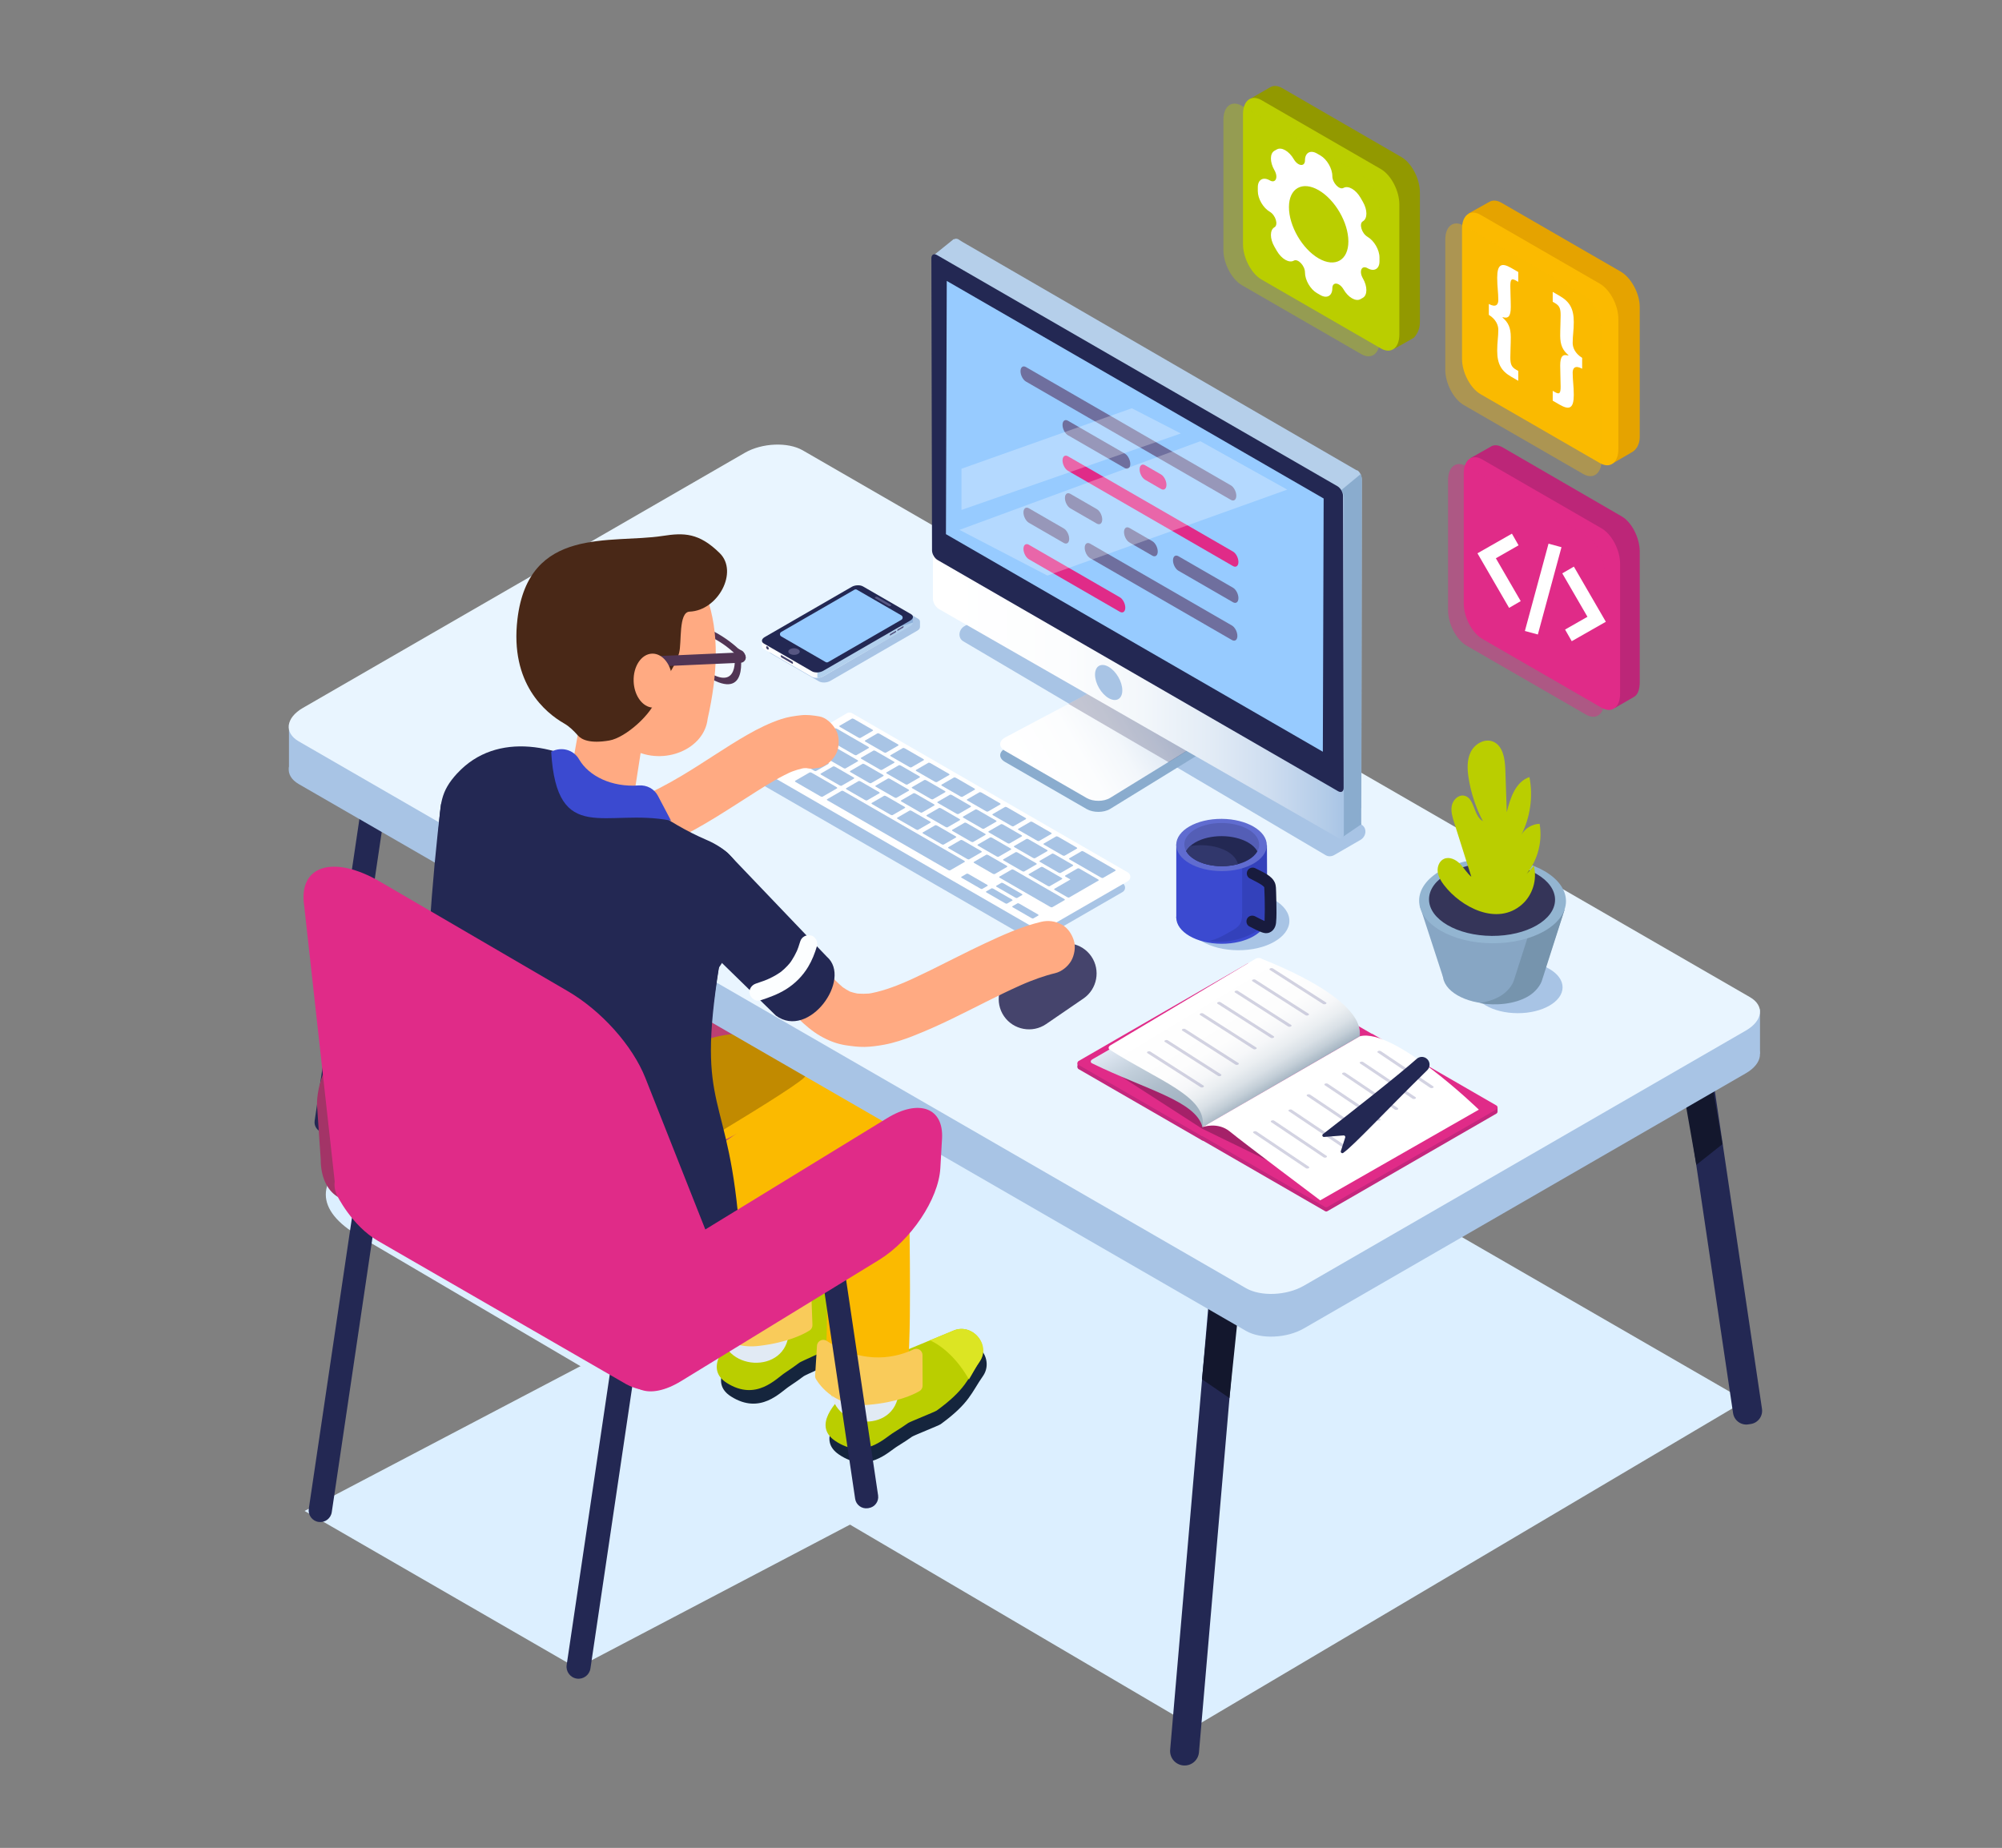 <?xml version="1.0" encoding="UTF-8"?> <svg xmlns="http://www.w3.org/2000/svg" xmlns:xlink="http://www.w3.org/1999/xlink" viewBox="0 0 1083.24 1000"><rect x="0" y="0" width="1083.24" height="1000" fill="#808080" stroke="none"/><defs><linearGradient id="linear-gradient" x1="406.32" y1="348.86" x2="409.68" y2="348.86" gradientTransform="translate(5.95)" gradientUnits="userSpaceOnUse"><stop offset=".04" stop-color="#fff"></stop><stop offset=".32" stop-color="#fcfdfe"></stop><stop offset=".51" stop-color="#f3f7fb"></stop><stop offset=".67" stop-color="#e3ecf6"></stop><stop offset=".82" stop-color="#ceddf0"></stop><stop offset=".96" stop-color="#b2cbe8"></stop><stop offset="1" stop-color="#a8c4e5"></stop></linearGradient><linearGradient id="linear-gradient-2" x1="406.32" y1="343.28" x2="488.01" y2="343.28" xlink:href="#linear-gradient"></linearGradient><linearGradient id="linear-gradient-3" x1="548.15" y1="425.91" x2="643.14" y2="371.07" xlink:href="#linear-gradient"></linearGradient><linearGradient id="linear-gradient-4" x1="498.84" y1="296.54" x2="721.21" y2="296.54" xlink:href="#linear-gradient"></linearGradient><linearGradient id="linear-gradient-5" x1="678.85" y1="593.66" x2="648.07" y2="540.34" gradientUnits="userSpaceOnUse"><stop offset="0" stop-color="#9fb0bf"></stop><stop offset=".25" stop-color="#a2b3c2"></stop><stop offset=".5" stop-color="#aebdcb"></stop><stop offset=".73" stop-color="#c1ceda"></stop><stop offset=".96" stop-color="#dce5f0"></stop><stop offset="1" stop-color="#e1eaf4"></stop></linearGradient><linearGradient id="linear-gradient-6" x1="642.75" y1="606.99" x2="609.66" y2="549.68" gradientTransform="translate(155 -54.92) rotate(2.67) scale(.88 1.03) skewX(-1.3)" gradientUnits="userSpaceOnUse"><stop offset="0" stop-color="#9fb0bf"></stop><stop offset=".02" stop-color="#a9b8c5"></stop><stop offset=".09" stop-color="#c3ced7"></stop><stop offset=".17" stop-color="#d9e0e6"></stop><stop offset=".27" stop-color="#eaeef1"></stop><stop offset=".38" stop-color="#f6f7f9"></stop><stop offset=".55" stop-color="#fdfdfd"></stop><stop offset="1" stop-color="#fff"></stop></linearGradient></defs><g style="isolation:isolate;"><g id="image"><path d="m646.14,934.54l-451.72-265.58c-24.09-13.91-24.19-30.94-.25-45.11l255.69-151.35,494.51,285.51-298.24,176.53Z" style="fill:#dcefff;"></path><path d="m945.95,770.81l1.32-.2c3.95-.59,6.68-4.26,6.1-8.22l-32.72-220.64c-.59-3.95-4.26-6.68-8.22-6.09l-1.32.2c-3.95.59-6.68,4.26-6.1,8.22l32.72,220.64c.59,3.95,4.26,6.68,8.22,6.09Z" style="fill:#232853;"></path><path d="m640.27,955.37h0c-4.31-.37-7.5-4.16-7.12-8.47l30.74-356.91c.37-4.31,4.16-7.5,8.47-7.12h0c4.31.37,7.5,4.16,7.12,8.47l-30.74,356.91c-.37,4.31-4.16,7.5-8.47,7.12Z" style="fill:#232853;"></path><polygon points="665.24 756.58 650.35 746.39 654.61 703.52 670.47 706 665.24 756.58" style="fill:#13172d;"></polygon><polygon points="917.85 630.37 931.98 619.16 924.71 576.7 909.07 580.29 917.85 630.37" style="fill:#13172d;"></polygon><polygon points="164.81 817.65 433.91 676.4 581.16 761.41 312.06 902.67 164.81 817.65" style="fill:#dcefff;"></polygon><path d="m347.03,727.78l-151.8-87.64c-14.07-8.12-8.37-25.94,12.65-39.59l54.57-35.43c21.03-13.65,106.05-23.1,120.12-14.98l95.04,58.43c14.07,8.12,8.83,60.07-12.2,73.73l-54.57,35.43c-21.03,13.65-49.74,18.18-63.81,10.06Z" style="fill:#bc4073;"></path><path d="m450,737.55c-.92.72-14.33,6.55-15.19,7.22-1.32,1.03-5.23,3.84-7.59,5.35-4.95,3.18-15.75,15.7-31.67,5.59-23.31-14.78,36.18-49.97,36.18-49.97l26.11-11.85c3.18-1.44,6.91-1.24,10.04.55h0c5.79,3.3,7.76,10.79,4.22,16.2-6.07,9.28-6.68,14.86-22.11,26.9Z" style="fill:#15253d;"></path><path d="m447.69,730.21c-.92.72-14.33,6.55-15.19,7.22-1.32,1.03-5.23,3.84-7.59,5.35-4.95,3.18-15.74,15.7-31.67,5.59-23.31-14.78,36.18-49.97,36.18-49.97l26.11-11.85c3.18-1.44,6.91-1.24,10.04.55h0c5.79,3.3,7.76,10.79,4.22,16.2-6.07,9.28-6.68,14.86-22.11,26.9Z" style="fill:#bace00;"></path><path d="m464.55,712.82c1.44-2.47,3.7-7.18,5.58-10.06,3.54-5.41,1.23-12.35-4.56-15.65-3.14-1.79-6.86-1.99-10.04-.55l-12.74,5.78c7.18,3.01,15.34,9.91,21.76,20.47Z" style="fill:#dce523;"></path><path d="m345.8,646.12c16.94-11.53,34.15-23.01,52.42-32.36,3.33-1.7,6.7-3.32,10.15-4.78l-5.34,2.26c4.84-2.04,9.89-3.89,15.13-4.6l-5.95.8c1.97-.26,3.98-.35,5.95-.09l-5.95-.8c1.19.17,2.35.46,3.46.92l-5.34-2.26c.9.38,1.74.87,2.51,1.47l-4.53-3.5c.79.62,1.49,1.33,2.1,2.12l-3.5-4.53c.86,1.12,1.54,2.36,2.09,3.66l-2.26-5.34c1.26,2.99,1.89,6.21,2.32,9.42l-.8-5.95c1.2,9.03,1,18.24,1.18,27.33.03,1.49.06,2.97.11,4.46.04,1.27.18,2.58.01,3.85l.8-5.95c-.51,3.55-2.13,7-3.51,10.28l2.26-5.34c-7.32,17.28-15.69,34.34-19.71,52.78-1.51,6.96-2.55,14.12-2.86,21.23-.12,3.08.53,5.95,1.93,8.62.9,2.77,2.44,5.17,4.63,7.2,2.03,2.18,4.43,3.72,7.2,4.63,2.67,1.4,5.54,2.04,8.62,1.93,5.79-.26,11.79-2.16,15.82-6.55l3.5-4.53c2.02-3.49,3.04-7.25,3.05-11.29.11-2.46.33-4.9.65-7.34l-.8,5.95c1.88-13.8,6.72-27.02,12.1-39.79l-2.26,5.34c1.85-4.37,3.78-8.7,5.66-13.05,2.1-4.84,4.36-9.7,6-14.74,1.34-4.1,1.79-8.44,1.66-12.73-.08-2.75-.13-5.51-.18-8.26-.19-11.16-.3-22.35-2.47-33.36-.33-1.68-.76-3.36-1.35-4.97-1.14-3.1-2.33-6.47-4.2-9.28-1.42-2.13-3-4.22-4.73-6.11-1.08-1.19-2.43-2.1-3.7-3.07s-2.49-2.06-3.91-2.81c-2.31-1.21-4.74-2.24-7.22-3.04-7.2-2.33-14.91-1.54-22.17-.16s-14.24,4.57-20.91,7.56c-7.62,3.41-14.95,7.46-22.14,11.68-10.1,5.93-19.94,12.28-29.68,18.77-2.82,1.88-5.62,3.77-8.42,5.68-2.61,1.41-4.7,3.33-6.28,5.76-1.98,2.16-3.31,4.7-4,7.61-.93,2.97-1.07,5.95-.4,8.92.14,2.98,1.02,5.75,2.66,8.32,3.08,4.78,7.67,8.98,13.37,10.28l5.95.8c4.04-.01,7.8-1.03,11.29-3.05h0Z" style="fill:#fbba00;"></path><path d="m427.46,706.8c-9.93,7.75-29.5,5.53-36.3-5.35-.44,5.77-.77,11.54-.95,17.31-.72,23.51,35.83,25.6,36.55,2,.14-4.65.39-9.3.7-13.96Z" style="fill:#e1eaf4;"></path><path d="m381.78,697.26l-.48,16.21c-.02.7.16,1.37.54,1.95,2.25,3.44,11.24,15.03,28.91,12.9,15.49-1.86,23.99-6.24,27.29-8.33,1.02-.65,1.6-1.78,1.56-2.99l-.61-16.56c-.09-2.47-2.71-4.05-4.9-2.91-8.08,4.19-25.81,10.09-47.09-3.02-2.24-1.38-5.14.12-5.22,2.75Z" style="fill:#f9cb5a;"></path><path d="m309.49,621.24h0c2.04,4.39-6.14-16.43-2.9-12.84,6.76,7.49,43.65,52.99,53.26,56.06,11.6,3.71-18.61-23.22-18.61-23.22,0,0,96.65-56.42,94.61-59.21-15.91-21.81-30.99-28.63-61.49-16.77-34.72,13.51-74.65,34.97-64.87,55.97Z" style="fill:#c18a00;"></path><path d="m508.93,770.73c-.94.69-14.54,6.08-15.42,6.72-1.35.98-5.36,3.67-7.76,5.1-5.06,3.01-16.25,15.17-31.84,4.55-22.81-15.54,37.8-48.75,37.8-48.75l26.49-10.98c3.22-1.34,6.94-1.01,10.02.88h0c5.68,3.49,7.4,11.04,3.69,16.33-6.37,9.08-7.17,14.63-22.98,26.15Z" style="fill:#15253d;"></path><path d="m506.85,763.32c-.94.69-14.54,6.08-15.42,6.72-1.35.98-5.36,3.67-7.76,5.1-5.06,3.01-16.25,15.17-31.84,4.55-22.81-15.54,37.8-48.75,37.8-48.75l26.49-10.98c3.22-1.34,6.94-1.01,10.02.88h0c5.68,3.49,7.4,11.04,3.69,16.33-6.37,9.08-7.17,14.63-22.98,26.15Z" style="fill:#bace00;"></path><path d="m524.27,746.49c1.52-2.42,3.93-7.05,5.91-9.87,3.71-5.29,1.63-12.3-4.04-15.79-3.07-1.89-6.79-2.22-10.02-.88l-12.93,5.36c7.08,3.25,15.01,10.4,21.08,21.18Z" style="fill:#dce523;"></path><path d="m388.16,675.34c11.17-8.06,22.37-16.1,33.76-23.86,8.08-5.51,16.26-10.94,24.8-15.73,3.45-1.94,6.96-3.77,10.61-5.31l-5.34,2.26c3.05-1.28,6.21-2.41,9.5-2.86l-5.95.8c1.37-.18,2.76-.24,4.14-.06l-5.95-.8c.91.12,1.8.35,2.65.71l-5.34-2.26c.68.29,1.32.66,1.91,1.11l-4.53-3.5c.66.51,1.24,1.1,1.75,1.75l-3.5-4.53c.73.95,1.3,2,1.77,3.11l-2.26-5.34c.98,2.35,1.5,4.86,1.85,7.37l-.8-5.95c.85,6.32.67,12.78.33,19.13-.26,4.95-.23,9.9-.19,14.86.12,18.6.36,37.21.11,55.81-.14,10.33-.37,20.68-1.12,30.99-.12,3.08.53,5.95,1.93,8.62.9,2.77,2.44,5.17,4.63,7.2,2.03,2.18,4.43,3.72,7.2,4.63,2.67,1.4,5.54,2.04,8.62,1.93,5.79-.26,11.79-2.16,15.82-6.55l3.5-4.53c2.02-3.49,3.04-7.25,3.05-11.29,1.47-20.17,1.3-40.49,1.2-60.7-.07-14.2-.56-28.44.08-42.63.38-8.41-.02-16.56-1.44-24.88-.7-4.11-2.27-7.78-4.03-11.59-1.49-3.23-3.75-6.33-6.4-8.66-1.94-1.71-4.01-3.55-6.35-4.74-2-1.02-4.17-1.9-6.27-2.66-.39-.14-.79-.27-1.2-.36-6.51-1.52-10.78-1.1-17.24-.12-2.44.37-4.8,1.07-7.11,1.94-4.67,1.76-9.29,3.77-13.73,6.06-7.98,4.11-15.56,8.98-23.03,13.94-10.48,6.96-20.74,14.24-30.97,21.57-3.01,2.16-6.02,4.33-9.03,6.5-2.61,1.41-4.7,3.33-6.28,5.76-1.98,2.16-3.31,4.7-4,7.61-.93,2.97-1.07,5.95-.4,8.92.14,2.98,1.02,5.75,2.66,8.32,3.08,4.78,7.67,8.98,13.37,10.28l5.95.8c4.04-.01,7.8-1.03,11.29-3.05h0Z" style="fill:#fbba00;"></path><path d="m487.41,739.25c-10.18,7.42-29.66,4.56-36.1-6.54-.63,5.75-1.15,11.51-1.52,17.27-1.49,23.47,34.97,26.76,36.46,3.2.3-4.65.69-9.29,1.16-13.92Z" style="fill:#e1eaf4;"></path><path d="m442.06,728.21l-1.02,16.18c-.04.7.12,1.37.48,1.97,2.14,3.51,10.74,15.39,28.47,13.85,15.54-1.35,24.19-5.45,27.55-7.43,1.04-.61,1.66-1.72,1.66-2.93l-.06-16.57c0-2.47-2.57-4.14-4.81-3.07-8.21,3.92-26.13,9.24-46.96-4.57-2.19-1.45-5.14-.05-5.3,2.57Z" style="fill:#f9cb5a;"></path><path d="m456.95,644.87h.49c3.33,0,6.04,2.7,6.04,6.04v160.12c0,3.33-2.7,6.04-6.04,6.04h-.49c-3.33,0-6.03-2.7-6.03-6.03v-160.12c0-3.33,2.7-6.04,6.04-6.04Z" transform="translate(1016.7 1386.92) rotate(171.56)" style="fill:#232853;"></path><path d="m176.8,613.08l-1.89-.28c-3.02-.45-5.11-3.26-4.66-6.28l34.19-230.55c.45-3.02,3.26-5.11,6.28-4.66l1.89.28c3.02.45,5.11,3.26,4.66,6.28l-34.19,230.55c-.45,3.02-3.26,5.11-6.28,4.66Z" style="fill:#232853;"></path><rect x="156.35" y="392.05" width="41.5" height="24.1" style="fill:#a8c4e5;"></rect><rect x="910.8" y="546.14" width="41.5" height="24.1" style="fill:#a8c4e5;"></rect><path d="m674.14,720.19L161.64,424.3c-8.03-4.64-7.03-12.74,2.25-18.1l239.14-138.07c9.28-5.36,23.31-5.94,31.34-1.3l512.5,295.89c8.03,4.64,7.03,12.74-2.25,18.1l-239.14,138.07c-9.28,5.36-23.31,5.94-31.34,1.3Z" style="fill:#a8c4e5;"></path><path d="m674.14,697.08L161.64,401.19c-8.03-4.64-7.03-12.74,2.25-18.1l239.14-138.07c9.28-5.36,23.31-5.94,31.34-1.3l512.5,295.89c8.03,4.64,7.03,12.74-2.25,18.1l-239.14,138.07c-9.28,5.36-23.31,5.94-31.34,1.3Z" style="fill:#e9f5ff;"></path><path d="m309.94,563.62l-106.09,81.96c-17.33,10.61-30.33.08-30.32-18.15l-2.02-29.68c.02-18.23,14.21-41.82,31.53-52.43l106.97-65.5c17.33-10.61,31.49-4.37,31.47,13.86l-.02,17.51c-.02,18.23-14.21,41.82-31.53,52.43Z" style="fill:#a33467;"></path><path d="m172.37,823.6h0c-3.43-.51-5.8-3.7-5.29-7.14l29.56-199.34c.51-3.43,3.7-5.8,7.14-5.29h0c3.43.51,5.8,3.7,5.29,7.14l-29.56,199.34c-.51,3.43-3.7,5.8-7.14,5.29Z" style="fill:#232853;"></path><path d="m312.09,908.38h0c-3.55-.53-6-3.83-5.48-7.38l33.35-224.84c.53-3.55,3.83-6,7.38-5.48h0c3.55.53,6,3.83,5.48,7.38l-33.35,224.84c-.53,3.55-3.83,6-7.38,5.48Z" style="fill:#232853;"></path><path d="m338.86,749.07l-134.21-77.48c-14.43-8.33-22.4-24.92-22.4-24.92-5.4-12.4,7.48-21.37,21.9-13.04l141.11,83.08c14.43,8.33,19.87,17.03,17.54,27.36,0,0-5.67,14.44-23.95,5.01Z" style="fill:#e02b88;"></path><path d="m607.4,478l-149.26-86.18c-.85-.49-1.91-.49-2.76.01l-45.31,26.74c-1.8,1.06-1.79,3.68.02,4.72l148.75,85.88c.85.49,1.89.49,2.73,0l45.82-26.45c1.82-1.05,1.82-3.68,0-4.74Z" style="fill:#a8c4e5;"></path><path d="m561.69,503.3l-148.75-85.88c-1.81-1.05-1.83-3.66-.02-4.72l45.31-26.74c.85-.5,1.9-.51,2.76-.01l149.26,86.17c1.82,1.05,1.82,3.68,0,4.74l-45.82,26.45c-.85.49-1.89.49-2.73,0Z" style="fill:#fff;"></path><path d="m465.6,399.31c-.24.14-.73.08-1.09-.13l-10.04-5.79c-.36-.21-.46-.49-.22-.63l6.65-3.84c.24-.14.73-.08,1.09.13l10.04,5.79c.36.21.46.49.22.63l-6.65,3.84Z" style="fill:#a8c4e5;"></path><path d="m477.24,416.6c-.24.14-.73.09-1.09-.13l-10.03-5.79c-.36-.21-.46-.49-.22-.63l6.65-3.84c.24-.14.72-.08,1.08.13l10.03,5.79c.37.21.46.49.23.63l-6.65,3.84Z" style="fill:#a8c4e5;"></path><path d="m471.35,423.78c-.24.14-.73.08-1.09-.13l-10.04-5.79c-.36-.21-.46-.49-.22-.63l6.65-3.84c.24-.14.73-.08,1.09.13l10.04,5.79c.36.21.46.49.22.63l-6.65,3.84Z" style="fill:#a8c4e5;"></path><path d="m455.43,425.17c-.24.14-.73.08-1.09-.13l-10.04-5.79c-.36-.21-.46-.49-.22-.63l6.65-3.84c.24-.14.73-.08,1.09.13l10.04,5.79c.36.21.46.49.22.63l-6.65,3.84Z" style="fill:#a8c4e5;"></path><path d="m445.11,431.12c-.24.14-.82.03-1.3-.25l-13.15-7.59c-.47-.27-.66-.61-.42-.75l7.81-4.51c.23-.14.82-.03,1.29.24l13.15,7.59c.48.28.66.61.43.75l-7.81,4.51Z" style="fill:#a8c4e5;"></path><path d="m531.49,481.04c-.2.12-.66.04-1.02-.17l-10.03-5.79c-.37-.21-.5-.48-.3-.59l2.89-1.67c.2-.11.66-.04,1.02.17l10.03,5.79c.36.21.49.47.29.59l-2.89,1.67Z" style="fill:#a8c4e5;"></path><path d="m544.9,488.98c-.2.12-.66.04-1.02-.17l-10.03-5.79c-.37-.21-.5-.48-.3-.59l2.89-1.67c.2-.11.66-.04,1.02.17l10.03,5.79c.36.21.49.47.29.59l-2.89,1.67Z" style="fill:#a8c4e5;"></path><path d="m559.11,497c-.19.11-.64.03-1.01-.18l-10.03-5.79c-.36-.21-.5-.47-.31-.58l2.78-1.61c.19-.11.65-.03,1.01.18l10.03,5.79c.36.21.5.47.31.58l-2.78,1.61Z" style="fill:#a8c4e5;"></path><path d="m550.37,485.92c-.19.11-.64.03-1.01-.18l-10.03-5.79c-.36-.21-.5-.47-.31-.58l2.78-1.61c.19-.11.65-.03,1.01.18l10.03,5.79c.36.21.5.47.31.58l-2.78,1.61Z" style="fill:#a8c4e5;"></path><path d="m514.15,470.95c-.24.14-.73.08-1.1-.13l-65.3-37.69c-.36-.21-.46-.49-.22-.63l7.81-4.51c.23-.14.74-.08,1.09.13l65.3,37.69c.36.21.46.5.23.63l-7.81,4.51Z" style="fill:#a8c4e5;"></path><path d="m507.46,465.24s-.26-.12-.55-.29l-51.97-29.99c-.28-.16-.51-.31-.5-.32l.49-.28s.27.12.55.29l51.97,29.99c.29.17.51.31.5.32l-.49.28Z" style="fill:#a8c4e5;"></path><path d="m469.19,433.1c-.24.14-.73.08-1.09-.13l-10.03-5.79c-.36-.21-.46-.49-.22-.63l6.65-3.84c.24-.14.74-.08,1.09.13l10.03,5.79c.36.21.46.49.22.63l-6.65,3.84Z" style="fill:#a8c4e5;"></path><path d="m483,441.07c-.24.14-.73.08-1.09-.13l-10.03-5.79c-.36-.21-.46-.49-.22-.63l6.65-3.84c.24-.14.73-.08,1.09.13l10.03,5.79c.36.21.46.49.22.63l-6.65,3.84Z" style="fill:#a8c4e5;"></path><path d="m496.82,449.05c-.24.14-.73.08-1.09-.13l-10.04-5.79c-.36-.21-.46-.49-.22-.63l6.65-3.84c.24-.14.73-.08,1.09.12l10.04,5.79c.36.21.46.49.22.63l-6.65,3.84Z" style="fill:#a8c4e5;"></path><path d="m510.64,457.02c-.24.14-.73.08-1.09-.13l-10.04-5.79c-.36-.21-.46-.49-.22-.63l6.65-3.84c.24-.14.73-.08,1.09.13l10.04,5.79c.36.21.46.49.22.63l-6.65,3.84Z" style="fill:#a8c4e5;"></path><path d="m524.46,465c-.24.14-.73.08-1.1-.13l-10.03-5.79c-.36-.21-.46-.49-.22-.63l6.65-3.84c.24-.14.73-.08,1.09.12l10.03,5.79c.36.21.46.5.23.63l-6.65,3.84Z" style="fill:#a8c4e5;"></path><path d="m538.28,472.96c-.24.14-.73.08-1.09-.13l-10.03-5.79c-.36-.21-.46-.49-.22-.63l6.65-3.84c.24-.14.73-.08,1.09.13l10.03,5.79c.36.21.46.49.22.63l-6.65,3.84Z" style="fill:#a8c4e5;"></path><path d="m569.4,490.93c-.24.14-.73.08-1.09-.13l-27.34-15.78c-.36-.21-.46-.49-.22-.63l6.65-3.84c.24-.14.73-.08,1.09.13l27.34,15.78c.36.21.46.49.22.63l-6.65,3.84Z" style="fill:#a8c4e5;"></path><path d="m485.1,431.71c-.24.14-.72.08-1.08-.13l-10.04-5.79c-.36-.21-.46-.49-.22-.63l6.65-3.84c.24-.14.72-.08,1.09.13l10.04,5.79c.36.21.46.49.22.63l-6.65,3.84Z" style="fill:#a8c4e5;"></path><path d="m498.92,439.69c-.24.14-.73.08-1.09-.13l-10.04-5.79c-.36-.21-.46-.49-.22-.63l6.65-3.84c.24-.14.73-.08,1.08.13l10.04,5.79c.36.21.46.49.22.63l-6.65,3.84Z" style="fill:#a8c4e5;"></path><path d="m512.74,447.66c-.24.14-.73.08-1.09-.13l-10.03-5.79c-.36-.21-.47-.49-.23-.63l6.65-3.84c.24-.14.73-.07,1.09.13l10.03,5.79c.36.21.46.49.22.63l-6.65,3.84Z" style="fill:#a8c4e5;"></path><path d="m526.56,455.63c-.24.14-.73.08-1.09-.13l-10.03-5.79c-.36-.21-.46-.49-.22-.63l6.65-3.84c.24-.14.73-.08,1.09.13l10.03,5.79c.36.21.46.49.22.63l-6.65,3.84Z" style="fill:#a8c4e5;"></path><path d="m540.38,463.6c-.24.14-.73.08-1.09-.13l-10.04-5.79c-.36-.21-.46-.49-.22-.63l6.65-3.84c.24-.14.72-.08,1.08.13l10.04,5.79c.36.21.46.49.22.63l-6.65,3.84Z" style="fill:#a8c4e5;"></path><path d="m554.2,471.58c-.24.14-.73.08-1.09-.13l-10.03-5.79c-.36-.21-.47-.49-.23-.63l6.65-3.84c.24-.14.73-.08,1.09.13l10.03,5.79c.36.21.46.49.22.63l-6.65,3.84Z" style="fill:#a8c4e5;"></path><path d="m568.01,479.55c-.24.14-.73.08-1.09-.13l-10.04-5.79c-.36-.21-.46-.49-.22-.63l6.65-3.84c.24-.14.72-.08,1.08.13l10.04,5.79c.36.21.46.49.22.63l-6.65,3.84Z" style="fill:#a8c4e5;"></path><path d="m490.99,424.53c-.24.14-.73.08-1.09-.13l-10.04-5.79c-.36-.21-.46-.49-.21-.63l6.65-3.84c.24-.14.73-.08,1.08.13l10.04,5.79c.36.21.46.49.22.63l-6.65,3.84Z" style="fill:#a8c4e5;"></path><path d="m504.81,432.51c-.24.14-.73.08-1.09-.12l-10.04-5.79c-.36-.21-.46-.49-.22-.63l6.65-3.84c.24-.14.73-.08,1.09.13l10.04,5.79c.36.21.46.49.22.63l-6.65,3.84Z" style="fill:#a8c4e5;"></path><path d="m518.63,440.48c-.24.14-.73.08-1.09-.13l-10.03-5.79c-.36-.21-.46-.49-.21-.63l6.65-3.84c.24-.14.73-.08,1.08.13l10.03,5.79c.36.21.46.49.23.63l-6.65,3.84Z" style="fill:#a8c4e5;"></path><path d="m532.44,448.45c-.24.14-.73.09-1.09-.12l-10.04-5.79c-.36-.21-.46-.49-.22-.63l6.65-3.84c.24-.14.73-.08,1.09.13l10.04,5.79c.36.21.46.49.22.63l-6.65,3.84Z" style="fill:#a8c4e5;"></path><path d="m546.26,456.42c-.24.14-.73.08-1.09-.12l-10.04-5.79c-.36-.21-.46-.49-.22-.63l6.65-3.84c.24-.14.72-.08,1.09.13l10.04,5.79c.36.21.45.49.22.62l-6.65,3.84Z" style="fill:#a8c4e5;"></path><path d="m560.08,464.4c-.24.14-.73.08-1.1-.13l-10.03-5.79c-.36-.21-.46-.49-.22-.63l6.65-3.84c.24-.14.73-.08,1.08.13l10.03,5.79c.36.21.46.49.23.63l-6.65,3.84Z" style="fill:#a8c4e5;"></path><path d="m573.9,472.37c-.24.14-.73.08-1.09-.12l-10.04-5.79c-.36-.21-.46-.49-.22-.63l6.65-3.84c.24-.14.72-.08,1.09.13l10.04,5.79c.36.21.46.49.22.63l-6.65,3.84Z" style="fill:#a8c4e5;"></path><path d="m463.42,408.63c-.24.14-.73.08-1.09-.13l-17.02-9.82c-.36-.21-.46-.49-.22-.63l6.65-3.84c.24-.14.73-.08,1.09.13l17.02,9.82c.36.21.46.49.22.63l-6.65,3.84Z" style="fill:#a8c4e5;"></path><path d="m596.87,475.06c-.24.14-.73.08-1.09-.13l-17.02-9.82c-.36-.21-.46-.49-.22-.63l6.65-3.84c.24-.14.73-.08,1.09.13l17.02,9.82c.36.21.46.49.22.63l-6.65,3.84Z" style="fill:#a8c4e5;"></path><path d="m457.53,415.81c-.24.14-.72.08-1.09-.13l-20.28-11.71c-.36-.21-.46-.49-.22-.63l6.65-3.84c.24-.14.73-.08,1.09.13l20.28,11.71c.37.21.46.49.22.63l-6.65,3.84Z" style="fill:#a8c4e5;"></path><path d="m441.61,417.2c-.24.14-.73.08-1.09-.13l-13.53-7.81c-.36-.21-.46-.49-.22-.63l6.65-3.84c.24-.14.73-.08,1.09.13l13.53,7.81c.36.21.46.49.22.63l-6.65,3.84Z" style="fill:#a8c4e5;"></path><path d="m479.41,407.28c-.24.14-.73.08-1.09-.13l-10.03-5.79c-.36-.21-.46-.49-.22-.63l6.65-3.84c.24-.14.73-.08,1.09.13l10.03,5.79c.37.21.46.49.22.63l-6.65,3.84Z" style="fill:#a8c4e5;"></path><path d="m493.17,415.22c-.24.14-.73.08-1.09-.13l-10.04-5.79c-.36-.21-.46-.49-.22-.63l6.65-3.84c.24-.14.73-.08,1.09.13l10.04,5.79c.36.21.46.49.22.63l-6.65,3.84Z" style="fill:#a8c4e5;"></path><path d="m506.98,423.19c-.24.14-.72.08-1.09-.12l-10.04-5.79c-.36-.21-.46-.49-.22-.63l6.65-3.84c.24-.14.73-.08,1.09.13l10.04,5.79c.36.21.46.49.22.63l-6.65,3.84Z" style="fill:#a8c4e5;"></path><path d="m520.8,431.16c-.24.14-.73.08-1.09-.13l-10.03-5.79c-.36-.21-.46-.49-.22-.63l6.65-3.84c.24-.14.73-.08,1.09.13l10.03,5.79c.36.21.46.49.22.63l-6.65,3.84Z" style="fill:#a8c4e5;"></path><path d="m534.61,439.13c-.24.14-.72.09-1.09-.12l-10.03-5.79c-.36-.21-.46-.49-.22-.63l6.65-3.84c.24-.14.73-.08,1.09.13l10.03,5.79c.36.21.46.49.22.63l-6.65,3.84Z" style="fill:#a8c4e5;"></path><path d="m548.44,447.11c-.24.14-.73.08-1.09-.13l-10.04-5.79c-.36-.21-.46-.49-.22-.63l6.65-3.84c.24-.14.73-.08,1.09.12l10.04,5.79c.36.21.46.49.22.63l-6.65,3.84Z" style="fill:#a8c4e5;"></path><path d="m562.26,455.08c-.24.14-.73.08-1.09-.13l-10.03-5.79c-.36-.21-.46-.49-.22-.63l6.65-3.84c.24-.14.73-.08,1.09.13l10.03,5.79c.36.21.46.49.22.63l-6.65,3.84Z" style="fill:#a8c4e5;"></path><path d="m576.07,463.05c-.24.14-.73.08-1.09-.12l-10.04-5.8c-.36-.21-.45-.49-.21-.63l6.65-3.84c.24-.14.73-.08,1.09.12l10.04,5.8c.36.21.45.49.21.63l-6.65,3.84Z" style="fill:#a8c4e5;"></path><path d="m584.11,470.08c-.17-.1-.37-.17-.59-.19-.21-.03-.38,0-.49.07l-6.65,3.84c-.11.06-.16.16-.12.29.05.12.17.24.33.34l2.62,1.51-8.72,5.04c-.11.07-.16.17-.11.29.04.12.17.24.34.34l6.76,3.9c.17.1.38.17.59.2.21.03.39,0,.5-.07l15.81-9.13c.11-.06.16-.16.11-.29-.04-.13-.17-.24-.34-.34l-10.04-5.79Z" style="fill:#a8c4e5;"></path><path d="m249.68,446.3c7.26,9.84,14.59,19.67,22.34,29.13,3.44,4.2,6.96,8.62,11.21,12.05,3.1,2.51,5.4,4.24,9.26,5.42,5.48,1.69,11.7.02,15.76-3.94s5.21-9.47,5.66-15.08c.26-3.22.24-6.45.66-9.66l-.51,3.83c.25-1.88.64-3.75,1.37-5.51l-1.45,3.44c.37-.88.83-1.71,1.41-2.47l-2.25,2.91c.43-.54.91-1.03,1.45-1.46l-2.91,2.25c.54-.42,1.13-.76,1.76-1.03l-3.44,1.45c.77-.32,1.57-.52,2.39-.63l-3.83.51c1.07-.14,2.12-.09,3.19-.07,2.29.05,4.59,0,6.88-.14,5.77-.36,11.56-1.17,17.21-2.4,9.94-2.16,19.47-5.91,28.68-10.18,15.67-7.27,29.93-17.02,44.49-26.23,6.66-4.21,13.43-8.41,20.69-11.49l-3.44,1.45c3.35-1.41,6.83-2.57,10.44-3.07l-3.83.51c1.96-.26,3.94-.3,5.91-.04l-3.83-.51c.23.03.46.07.68.11,1.91.6,3.83.69,5.74.26,1.92-.09,3.7-.66,5.35-1.71,2.99-1.75,5.83-5.17,6.62-8.6.84-3.69.66-7.82-1.45-11.09-1.91-2.97-4.97-6-8.6-6.62-3.33-.57-6.6-1.01-9.96-.63-3.57.4-7.04.92-10.46,2.03-6.4,2.09-12.55,5.13-18.39,8.47-12.23,7-23.74,15.19-35.86,22.37-7.59,4.5-15.39,8.66-23.53,12.1l3.44-1.45c-8.87,3.73-18.11,6.55-27.66,7.86l3.83-.51c-3.72.49-7.47.76-11.23.76-3.29,0-6.08.01-9.4.67-2.22.44-4.45,1.38-6.35,2.59-3.28,2.08-4.97,3.99-7.21,7.04-1.33,1.81-2.1,3.97-2.92,6.04-.4,1.01-.7,2.04-.93,3.1-.74,3.43-1.09,6.98-1.29,10.49-.13,2.26-.14,4.55-.44,6.8l.51-3.83c-.11.79-.25,1.6-.56,2.34l1.45-3.44c-.11.24-.23.48-.39.69l2.25-2.91c-.11.14-.23.26-.37.37l2.91-2.25c-.1.07-.21.14-.32.19l3.44-1.45c-.13.06-.27.09-.41.11l3.83-.51c-.19.02-.38.02-.57,0l3.83.51c-.31-.05-.61-.14-.9-.26l3.44,1.45c-.79-.34-1.5-.83-2.18-1.35l2.91,2.25c-2.68-2.08-4.98-4.67-7.21-7.22-4.06-4.63-7.88-9.48-11.64-14.35l2.25,2.91c-4.31-5.58-8.52-11.22-12.71-16.9-.9-1.68-2.14-3.02-3.71-4.04-1.39-1.27-3.02-2.13-4.9-2.58-3.45-.95-8.03-.52-11.09,1.45s-5.78,4.93-6.62,8.6-.8,8.04,1.45,11.09h0Z" style="fill:#ffaa82;"></path><ellipse cx="669.89" cy="498.19" rx="16" ry="27.71" transform="translate(168.14 1165.41) rotate(-89.69)" style="fill:#a8c4e5;"></ellipse><ellipse cx="821.15" cy="534.23" rx="14.06" ry="24.33" transform="translate(283.77 1353.32) rotate(-89.78)" style="fill:#a8c4e5;"></ellipse><ellipse cx="660.96" cy="496.59" rx="14.14" ry="24.5" transform="translate(160.79 1154.85) rotate(-89.69)" style="fill:#3b4ad0;"></ellipse><polygon points="681.36 497.06 636.46 496.89 636.46 456.9 681.36 457.27 681.36 497.06" style="fill:#3b4ad0;"></polygon><path d="m672.11,457.07v36.54l-.05,1.42c.04,6.16-3.14,7.24-7.93,10-2.87,1.66-6.41,3.5-10.04,4.15,8.41,1.52,17.87-.67,24.5-4.5,4.79-2.76,7.13-4.91,7.09-11.07h-.01l-.15-36.25-13.42-.3Z" style="fill:#3341bb;"></path><ellipse cx="660.96" cy="457.27" rx="14.14" ry="24.5" transform="translate(200.1 1115.74) rotate(-89.69)" style="fill:#606cd0;"></ellipse><path d="m675.44,465.34c-7.88,4.55-20.7,4.53-28.64-.05-7.93-4.58-7.97-11.98-.09-16.53,7.88-4.55,20.7-4.53,28.64.05,7.93,4.58,7.97,11.98.09,16.53Z" style="fill:#545eb6;"></path><path d="m675.35,455.93c-7.93-4.58-20.75-4.6-28.64-.05-2.34,1.35-3.97,2.96-4.91,4.66.96,1.73,2.61,3.37,5,4.75,7.93,4.58,20.75,4.6,28.64.05,2.34-1.35,3.97-2.96,4.91-4.66-.96-1.73-2.61-3.37-5-4.75Z" style="fill:#232853;"></path><path d="m646.72,465.34c-2.34-1.35-3.97-2.96-4.91-4.66.55-.99,1.33-1.95,2.34-2.85,6.85-1.15,14.53-.17,19.9,2.93,2.34,1.35,3.97,2.96,4.91,4.66.44.76.74,1.5.86,2.2-1.18.29-2.27.51-3.2.64-6.85,1.15-14.53.17-19.9-2.93Z" style="fill:#31376c;"></path><path d="m676.19,475.34c1.99,1.07,4.06,2.02,5.98,3.22.76.47.9.64,1.56,1.18.25.28.28.3.09.04.11.15.21.31.29.47-.13-.35-.14-.35-.03-.01-.04-.43-.04-.43,0,.01.18,3.93.3,7.86.28,11.8,0,1.92-.04,3.84-.11,5.76-.01.42-.02.84-.05,1.26.06-.41.06-.42-.02-.05-.11.34-.11.36,0,.05.15-.07.27-.18.44-.24.66-.05.82-.08.48-.08.58.09.69.1.34.03-.25-.11-.56-.16-.82-.25-.12-.04-1.12-.44-.46-.16-.62-.26-1.23-.55-1.84-.85-1.07-.52-2.12-1.09-3.18-1.63-1.51-.77-3.41-.39-4.3,1.13-.82,1.4-.39,3.52,1.13,4.3,2.25,1.15,4.48,2.38,6.87,3.23,1.4.5,2.77.66,4.16.04,2.14-.96,3.23-3.01,3.45-5.26.35-3.48.21-7.08.18-10.58-.02-1.94-.06-3.87-.14-5.81-.07-1.74,0-3.63-.68-5.25-1.73-4.05-6.84-5.84-10.45-7.78-1.49-.8-3.42-.38-4.3,1.13s-.37,3.49,1.13,4.3h0Z" style="fill:#181b3d;"></path><path d="m247.4,418.48c-9.3,10.06-9.02,16.56-10.15,30.83-1.11,13.95,7.15,26.46,20.31,30.87l131.16,43.86s36.69-51-6.37-69.5c-22.4-9.63-37.56-22.93-54.34-34.58-24.65-17.11-59.12-24.7-80.6-1.47Z" style="fill:#232853;"></path><path d="m234.63,642.88c-8.77-3.12-6.36-124.69,4.04-207.82l153.5,69.96c-13.59,71.95-13.54,126.55-7.49,212.31l-150.05-74.44Z" style="fill:#232853;"></path><path d="m392.17,505.01l-25.48-11.37c-15.5,73.12-18.55,126.16-7.31,208.55l-.42-.12c.04,4.77-3.56,9.95-10.57,14.08h0c-12.5,7.34,5.81,11.08,18.31,3.73l32.5-64.01c-7.03-70.38-24.45-55.45-7.03-150.86Z" style="fill:#232853;"></path><path d="m475.55,681.86l-106.97,65.5c-17.33,10.61-30.72,5.63-29.76-11.06l.92-16.04c.96-16.69,15.92-39.03,33.24-49.64l106.97-65.5c17.33-10.61,30.72-5.63,29.76,11.06l-.92,16.04c-.96,16.69-15.92,39.03-33.24,49.64Z" style="fill:#e02b88;"></path><path d="m181.12,639.47l-16.54-149.41c-3.22-21.74,15.78-27.69,41.15-12.89l101.45,59.18c18.28,10.66,35.09,29.48,42.04,47.04l38.37,97c11,27.81-26.25,73.11-51.86,57.81l-154.61-98.73Z" style="fill:#e02b88;"></path><path d="m586.23,540.35l-20.19,13.83c-7.44,5.1-17.7,3.18-22.8-4.26h0c-5.1-7.44-3.19-17.7,4.26-22.81l20.19-13.83c7.44-5.1,17.7-3.18,22.8,4.26h0c5.1,7.44,3.19,17.7-4.26,22.81Z" style="fill:#45446c;"></path><path d="m391.62,509.02c10.95,9.74,20.93,20.36,30.56,31.39,3.2,3.67,6.39,7.37,9.84,10.81s7.53,6.9,11.89,9.42,8.98,4.3,13.81,5.02c3.38.5,6.71.94,10.13.88s7.04-.56,10.48-1.19c5.43-.99,10.71-2.78,15.84-4.79,7.07-2.77,14.01-5.9,20.85-9.21,12.39-5.99,24.53-12.51,37.09-18.12,1.47-.66,2.96-1.3,4.44-1.93l-3.44,1.45c5.81-2.44,11.74-4.67,17.87-6.14,3.45-.83,6.84-3.59,8.6-6.62s2.57-7.63,1.45-11.09-3.29-6.84-6.62-8.6c-3.49-1.85-7.21-2.38-11.09-1.45-10.61,2.54-20.75,7.13-30.59,11.74s-19.54,9.68-29.33,14.48c-5.35,2.63-10.75,5.18-16.24,7.51l3.44-1.45c-7.04,2.97-14.36,5.73-21.97,6.79l3.83-.51c-3.51.47-7.09.49-10.6.03l3.83.51c-2.55-.35-5.03-.99-7.41-1.97l3.44,1.45c-2.54-1.07-4.88-2.51-7.06-4.18l2.91,2.25c-4.93-3.82-9.06-8.6-13.15-13.27-5.85-6.68-11.7-13.36-17.91-19.7-4.68-4.78-9.54-9.39-14.54-13.84-2.86-2.55-6.26-4.22-10.18-4.22-3.53,0-7.75,1.57-10.18,4.22s-4.39,6.35-4.22,10.18,1.37,7.64,4.22,10.18h0Z" style="fill:#ffaa82;"></path><path d="m364.73,495.84l55.11,53.77c17.91,13.12,41.44-19.86,27.55-31.89l-53.66-56.16c-8.91-7.65-20.95-7.61-27.85.09h0c-7.19,8.03-9.46,25.04-1.16,34.19Z" style="fill:#232853;"></path><path d="m410.26,536.79c10.96-3.59,22.11-8.28,27.27-26.06" style="fill:#232853;"></path><path d="m411.5,541.32c4.73-1.55,9.5-3.3,13.75-5.94,4.94-3.07,9.07-7.24,12.06-12.23,2.08-3.47,3.59-7.3,4.73-11.17.69-2.36-.84-5.22-3.28-5.78s-5.04.76-5.78,3.28c-.32,1.09-.66,2.17-1.05,3.23-.18.5-.38,1-.58,1.5-.21.5-.2.49.02-.04-.1.23-.21.47-.31.7-.75,1.63-1.61,3.2-2.59,4.7-.41.63-.84,1.33-1.34,1.89.89-.99-.1.09-.27.29-.27.32-.55.63-.83.94-1.02,1.11-2.14,2.11-3.3,3.07-.64.53.86-.62-.21.15-.31.23-.63.45-.94.66-.55.37-1.11.73-1.69,1.07-1.21.72-2.46,1.36-3.74,1.95-.34.16-.68.3-1.02.46-.76.34,1.06-.43-.16.07-.6.24-1.2.48-1.81.7-1.38.51-2.77.99-4.17,1.45-2.33.76-4.09,3.28-3.28,5.78.75,2.33,3.28,4.1,5.78,3.28h0Z" style="fill:#fcfeff;"></path><path d="m497.79,336.33h-.02c0-.57-.33-1.11-1.03-1.52l-26-15.01c-1.56-.9-4.28-.79-6.08.25l-47.08,27.18c-.94.54-1.43,1.23-1.47,1.89h-.01s.08,2.6.08,2.6c0,0,.01.01.01.01-.23.73.06,1.47.96,1.99l26,15.01c.78.45,1.85.65,2.95.6,1.1-.05,2.23-.33,3.13-.85l47.08-27.18c.96-.55,1.44-1.25,1.47-1.92h.01s0-3.04,0-3.04Z" style="fill:#a8c4e5;"></path><path d="m412.34,349.24l-.08-2.6,3.36,2.17s-.95,2.36-1.05,2.28c-.1-.08-2.24-1.85-2.24-1.85Z" style="fill:url(#linear-gradient);"></path><path d="m439.32,366.25l-26-15.01c-1.56-.9-1.36-2.47.44-3.51l47.08-27.18c1.8-1.04,4.52-1.15,6.08-.25l26,15.01c1.56.9,1.36,2.47-.44,3.51l-47.08,27.18c-1.8,1.04-4.52,1.15-6.08.25Z" style="fill:url(#linear-gradient-2);"></path><path d="m442.15,351.82l18.68-31.27c1.8-1.04,4.52-1.15,6.08-.25l26,15.01c1.56.9,1.36,2.47-.44,3.51l-47.08,27.18c-.9.52-2.03.81-3.13.85l-.12-15.03Z" style="fill:#b2d0ed;"></path><polygon points="462.64 341.45 467.41 334.97 493.96 333.86 493.96 336.89 464.94 346.14 462.64 341.45" style="fill:#8db0da;"></polygon><path d="m415.96,351.03c0,.45-.32.63-.71.41s-.71-.78-.71-1.23.32-.63.71-.41.71.78.71,1.23Z" style="fill:#45446c;"></path><path d="m439.32,363.28l-26-15.01c-1.56-.9-1.36-2.47.44-3.51l47.08-27.18c1.8-1.04,4.52-1.15,6.08-.25l26,15.01c1.56.9,1.36,2.47-.44,3.51l-47.08,27.18c-1.8,1.04-4.52,1.15-6.08.25Z" style="fill:#232853;"></path><path d="m480.78,327.93l-7.18-4.15c-.3-.17-.26-.47.08-.67h0c.34-.2.86-.22,1.16-.05l7.18,4.15c.3.17.26.47-.08.67h0c-.34.2-.86.22-1.16.05Z" style="fill:#565682;"></path><path d="m428.64,359.14l-5.77-3.33c-.24-.14-.44-.52-.44-.85h0c0-.33.2-.48.44-.34l5.77,3.33c.24.14.44.52.44.85h0c0,.33-.2.48-.44.34Z" style="fill:#45446c;"></path><path d="m485.78,341.35l2.84-1.64c.17-.1.31-.36.31-.59h0c0-.22-.14-.33-.31-.23l-2.84,1.64c-.17.1-.31.36-.31.59h0c0,.22.14.33.31.23Z" style="fill:#565682;"></path><path d="m481.75,343.87l2.84-1.64c.17-.1.31-.36.31-.59h0c0-.22-.14-.33-.31-.23l-2.84,1.64c-.17.1-.31.36-.31.59h0c0,.22.14.33.31.23Z" style="fill:#565682;"></path><path d="m431.82,353.86c-1.2.7-3.16.69-4.37,0-1.21-.7-1.22-1.83-.01-2.53,1.2-.7,3.16-.69,4.37,0,1.21.7,1.22,1.83.01,2.53Z" style="fill:#565682;"></path><path d="m462.29,319.13l-39.59,22.86c-.92.53-.92,1.86,0,2.4l24.04,13.88c.43.25.95.25,1.38,0l39.59-22.86c.92-.53.92-1.86,0-2.4l-24.04-13.88c-.43-.25-.95-.25-1.38,0Z" style="fill:#97cbff;"></path><ellipse cx="807.6" cy="527.69" rx="15.53" ry="26.89" transform="translate(275.54 1332.42) rotate(-89.69)" style="fill:#87a6c4;"></ellipse><polygon points="768.14 489.99 780.79 528.78 834.3 529.66 846.51 492.27 768.14 489.99" style="fill:#87a6c4;"></polygon><path d="m831.31,492.47l-12.21,38.16h0c-.69,2.24-3.22,6.04-7.61,8.57-3.17,1.83-6.96,2.95-10.97,3.64,9.04,1.52,19.1.51,26.17-3.57,4.39-2.53,6.92-6.39,7.61-8.64h0l12.21-38.16h-15.2Z" style="fill:#7694ad;"></path><ellipse cx="807.6" cy="487.52" rx="22.94" ry="39.73" transform="translate(315.71 1292.46) rotate(-89.69)" style="fill:#93b5d1;"></ellipse><ellipse cx="807.32" cy="486.78" rx="19.69" ry="34.1" transform="translate(316.17 1291.45) rotate(-89.69)" style="fill:#353559;"></ellipse><path d="m781.29,478.92h0c-1.65-2.17-3.12-4.6-3.39-7.31-.27-2.71.93-5.72,3.41-6.84,2.88-1.3,6.3.32,8.54,2.56,2.24,2.24,3.83,5.09,6.24,7.13-3.09-9.79-6.19-19.57-9.28-29.36-.94-2.97-1.89-6.1-1.26-9.16.63-3.05,3.44-5.89,6.52-5.39,5.91.97,5.04,10.97,10.3,13.83-3.83-7.28-6.45-15.19-7.73-23.31-.75-4.75-.99-9.84,1.15-14.15,2.14-4.31,7.37-7.39,11.87-5.68,5.56,2.11,6.65,9.38,6.85,15.32.26,7.65.51,15.3.77,22.95,1.87-7.66,4.78-16.5,12.27-18.99,2.04,10.5.48,21.66-4.36,31.2,1.98-3.48,5.85-5.81,9.86-5.92,1.89,10.71-1.78,22.24-9.5,29.89,2.13-2.37,4.25-4.73,6.38-7.1,1.91,7.42-.67,15.81-6.42,20.86-13.47,11.85-33.07,1.47-42.21-10.53Z" style="fill:#bace00;"></path><path d="m521.17,347.01l196.13,115.78c1.37.81,3.15.77,4.66-.1l14.16-8.18c3.25-1.88,3.62-6.41.66-8.16l-196.13-115.78c-1.37-.81-3.15-.77-4.66.1l-14.16,8.18c-3.25,1.88-3.62,6.41-.66,8.16Z" style="fill:#a8c4e5;"></path><polygon points="725.82 453.38 736.65 446.01 707.05 409.56 717.46 426.83 725.82 453.38" style="fill:#8aacce;"></polygon><path d="m505.54,137.85l10.49-8.46,23.22,26.04s-14.81,10.89-16.16,10.89-17.56-28.47-17.56-28.47Z" style="fill:#b5cfea;"></path><path d="m588.02,437.85l-44.24-25.54c-3.55-2.05-3.45-5.38.23-7.33l62.48-33.13c3.46-1.84,8.83-1.76,12.18.17l39.79,22.97c3.37,1.95,3.47,5.07.23,7.07l-58.02,35.7c-3.39,2.09-9.11,2.13-12.64.09Z" style="fill:#8aacce;"></path><path d="m588.02,431.87l-44.24-25.54c-3.55-2.05-3.45-5.38.23-7.33l62.48-33.13c3.46-1.84,8.83-1.76,12.18.17l39.79,22.97c3.37,1.95,3.47,5.07.23,7.07l-58.02,35.7c-3.39,2.09-9.11,2.13-12.64.09Z" style="fill:url(#linear-gradient-3);"></path><g style="mix-blend-mode:multiply; opacity:.29;"><polygon points="578.13 380.9 632.35 412.5 643.6 405.58 589.91 374.65 578.13 380.9" style="fill:#45446c;"></polygon></g><path d="m734.34,254.47l-.29.07h.06l-213.53-123.74-1.99-1.28c-1.63-.95-3.6.14-3.6,2.16l1.8.53h1.2v196.45c0,2.19.84,4.82,2.6,5.85,0,0,216.02,105,216.02,102.81l.23-177.38v-.32c0-2.02-.88-4.21-2.51-5.16Z" style="fill:#b5cfea;"></path><path d="m646.12,331.08c27.76-27.91,43.39,51.3,60.93,94.72,8.8,21.78,29.48,20.43,29.48,20.43l.32-185.12v-.85c0-1.09-.08-2.67-.62-3.71l-90.11,74.52Z" style="fill:#8aacce;"></path><path d="m723.89,453.32l-215.87-123.75c-1.78-1.02-3.24-3.52-3.24-5.55l.03-182.43c0-2.03,1.46-2.85,3.24-1.83l215.87,123.75c1.78,1.02,3.24,3.52,3.24,5.55l-.03,182.43c0,2.03-1.46,2.85-3.24,1.83Z" style="fill:url(#linear-gradient-4);"></path><path d="m724.04,428.18l-216.75-125.14c-1.64-.95-2.99-3.29-2.99-5.21l-.35-158.08c0-1.92,1.34-2.71,2.98-1.76l216.75,125.14c1.64.95,2.99,3.29,2.99,5.21l.35,158.08c0,1.92-1.34,2.71-2.98,1.76Z" style="fill:#232853;"></path><polygon points="715.76 406.8 511.83 289.06 512.27 152.02 716.2 269.76 715.76 406.8" style="fill:#97cbff;"></polygon><path d="m666,270.5l-110.88-64.02c-1.63-.94-2.94-3.46-2.94-5.62h0c0-2.17,1.32-3.16,2.94-2.23l110.88,64.02c1.63.94,2.94,3.46,2.94,5.62h0c0,2.17-1.32,3.16-2.94,2.23Z" style="fill:#6f6f9e;"></path><path d="m667.15,306.33l-89.3-51.56c-1.63-.94-2.94-3.46-2.94-5.62h0c0-2.17,1.32-3.16,2.94-2.23l89.3,51.56c1.63.94,2.94,3.46,2.94,5.62h0c0,2.17-1.32,3.16-2.94,2.23Z" style="fill:#e02b88;"></path><path d="m667.15,325.9l-29.53-17.05c-1.63-.94-2.94-3.46-2.94-5.62h0c0-2.17,1.32-3.16,2.94-2.23l29.53,17.05c1.63.94,2.94,3.46,2.94,5.62h0c0,2.17-1.32,3.16-2.94,2.23Z" style="fill:#6f6f9e;"></path><path d="m593.45,283.34l-14.3-8.25c-1.63-.94-2.94-3.46-2.94-5.62h0c0-2.17,1.32-3.16,2.94-2.23l14.3,8.25c1.63.94,2.94,3.46,2.94,5.62h0c0,2.17-1.32,3.16-2.94,2.23Z" style="fill:#6f6f9e;"></path><path d="m575.58,293.81l-18.87-10.9c-1.63-.94-2.94-3.46-2.94-5.62h0c0-2.17,1.32-3.16,2.94-2.23l18.87,10.9c1.63.94,2.94,3.46,2.94,5.62h0c0,2.17-1.32,3.16-2.94,2.23Z" style="fill:#6f6f9e;"></path><path d="m605.93,331.07l-49.22-28.42c-1.63-.94-2.94-3.46-2.94-5.62h0c0-2.17,1.32-3.16,2.94-2.23l49.22,28.42c1.63.94,2.94,3.46,2.94,5.62h0c0,2.17-1.32,3.16-2.94,2.23Z" style="fill:#e02b88;"></path><path d="m666.58,346.35l-76.73-44.3c-1.63-.94-2.94-3.46-2.94-5.62h0c0-2.17,1.32-3.16,2.94-2.23l76.73,44.3c1.63.94,2.94,3.46,2.94,5.62h0c0,2.17-1.32,3.16-2.94,2.23Z" style="fill:#6f6f9e;"></path><path d="m623.49,300.69l-12.37-7.14c-1.63-.94-2.94-3.46-2.94-5.62h0c0-2.17,1.32-3.16,2.94-2.23l12.37,7.14c1.63.94,2.94,3.46,2.94,5.62h0c0,2.17-1.32,3.16-2.94,2.23Z" style="fill:#6f6f9e;"></path><path d="m608.64,253.31l-30.79-17.78c-1.63-.94-2.94-3.46-2.94-5.62h0c0-2.17,1.32-3.16,2.94-2.23l30.79,17.78c1.63.94,2.94,3.46,2.94,5.62h0c0,2.17-1.32,3.16-2.94,2.23Z" style="fill:#6f6f9e;"></path><path d="m628.2,264.6l-8.64-4.99c-1.63-.94-2.94-3.46-2.94-5.62h0c0-2.17,1.32-3.16,2.94-2.23l8.64,4.99c1.63.94,2.94,3.46,2.94,5.62h0c0,2.17-1.32,3.16-2.94,2.23Z" style="fill:#e02b88;"></path><polygon points="519.16 286.74 649.48 238.76 696.49 264.95 566.75 311.47 519.16 286.74" style="fill:#fff; opacity:.28;"></polygon><polygon points="520.24 275.95 638.89 234.57 612.4 220.93 520.24 253.66 520.24 275.95" style="fill:#fff; opacity:.28;"></polygon><path d="m607.26,373.59c0,4.68-3.3,6.56-7.38,4.21-4.07-2.35-7.38-8.05-7.38-12.73s3.3-6.56,7.38-4.21c4.07,2.35,7.38,8.05,7.38,12.73Z" style="fill:#a8c4e5;"></path><path d="m359.22,334.68l-.07,4.93s-.11,14.87-14.32,6.45c-14.21-8.42-12.81-26.9-12.81-26.9,0,0,11.17-.74,27.2,15.52Z" style="fill:#fff; opacity:.46;"></path><path d="m344.71,346.49c18.54,10.87,18.75-6.47,18.75-6.47l.15.08-.26-5.92c-20.31-19.34-33.86-19.15-33.86-19.15,0,0-3.31,20.59,15.23,31.46Zm-11.98-26.59s10.86-.02,26.41,14.97l-.08,4.27s-.16,12.88-13.95,4.79c-13.79-8.09-12.37-24.03-12.37-24.03Z" style="fill:#513554;"></path><polygon points="370.41 343.69 359.35 337.95 359.06 331.51 370.12 337.25 370.41 343.69" style="fill:#513554;"></polygon><path d="m330.14,319.99l-1.96-1.02c-1.07-.55-1.98-2.13-2.05-3.52h0c-.06-1.39.75-2.06,1.82-1.51l1.96,1.02c1.07.55,1.98,2.13,2.05,3.52h0c.06,1.39-.75,2.06-1.82,1.51Z" style="fill:#513554;"></path><path d="m401.66,357.14l-1.96-1.02c-1.07-.55-1.98-2.13-2.05-3.52h0c-.06-1.39.75-2.06,1.82-1.51l1.96,1.02c1.07.55,1.98,2.13,2.05,3.52h0c.06,1.39-.75,2.06-1.82,1.51Z" style="fill:#513554;"></path><path d="m370.85,341.1l.51,5.09s1.43,15.23,15.13,21.35c13.7,6.11,10.65-14.13,10.65-14.13,0,0-11.42-12.28-26.29-12.31Z" style="fill:#fff; opacity:.46;"></path><path d="m400.31,351.82s-14.21-14.6-33.72-15.95l.26,5.92.15.08s1.8,18.39,20.23,26.72c18.42,8.33,13.08-16.76,13.08-16.76Zm-13.72,13.66c-13.71-6.2-15.05-19.86-15.05-19.86l-.48-4.56c14.91.83,26.29,12.41,26.29,12.41,0,0,2.94,18.21-10.77,12.01Z" style="fill:#513554;"></path><path d="m373.98,349.01h0c-.44-.59-.55-1.31-.25-1.62l3.57-3.55c.31-.31.91-.08,1.36.51h0c.44.59.55,1.31.25,1.62l-3.57,3.55c-.31.31-.91.08-1.36-.51Z" style="fill:#fcfeff;"></path><path d="m334.48,327.68h0c-.44-.59-.55-1.31-.25-1.62l3.57-3.55c.31-.31.91-.08,1.36.51h0c.44.59.55,1.31.25,1.62l-3.57,3.55c-.31.31-.91.08-1.36-.51Z" style="fill:#fcfeff;"></path><path d="m307.93,423.97l9.15-51.36,31.95,19.49-7.28,46.71c-.57,7.56-35.29,2.53-33.82-14.84Z" style="fill:#ffaa82;"></path><path d="m330.52,301.68s-29.9-20.87-32.59,26.75c-1.87,33.12,17.3,62.9,44.51,77.26,16.94,8.94,38.67-.28,40.46-16.73,5.35-23.85,6.55-46.35-.56-66.13,2.15-19.84-12.23-13.48-36.41-16.01l-15.4-5.14Z" style="fill:#ffaa82;"></path><path d="m312.7,398.02c-2.21-2.48-4.55-4.86-7.44-6.51-10.09-5.78-29.43-21.59-25.28-56.48,6.02-50.61,50.54-40.68,78.6-45.02,11.43-1.77,19.63-1.76,30.87,9.34,10.22,10.09-.89,31.04-16.32,31.64-6.12.24-4.17,16.78-5.68,22.35-2.7,9.9-9.18,14.47-11.98,24.05-2.65,9.07-17.03,21.83-25.77,23.33-10.35,1.78-14.96-.4-17-2.7Z" style="fill:#492817;"></path><path d="m400.82,358.65l-43.25,1.93c-1.54.07-2.85-1.13-2.92-2.67h0c-.07-1.54,1.13-2.85,2.67-2.92l43.25-1.93c1.54-.07,2.85,1.13,2.92,2.67h0c.07,1.54-1.13,2.85-2.67,2.92Z" style="fill:#513554;"></path><path d="m363.78,367.96c.28,8.07-4.18,14.77-9.96,14.97-.63.02-1.25-.03-1.86-.16-4.94-1.05-8.86-6.9-9.11-14.08-.28-8.07,4.18-14.77,9.96-14.97,5.78-.2,10.69,6.18,10.97,14.25Z" style="fill:#ffaa82;"></path><path d="m363.07,444.1c-35.21-7.01-61.75,14.12-64.84-37.28h0c5.56-2.96,12.13-1.09,15.09,4.07,5.2,9.07,17.67,15.23,32.28,14.15,4.37-.32,8.41,1.85,10.37,5.58l7.1,13.47Z" style="fill:#3b4ad0;"></path><path d="m650.33,617.07l-66.71-38.51c-.82-.47-.82-1.66,0-2.14l91.45-52.8c.38-.22.85-.22,1.23,0l66.71,38.51c.82.47.82,1.66,0,2.14l-91.45,52.8c-.38.22-.85.22-1.23,0Z" style="fill:#c4277d;"></path><rect x="583" y="575.18" width="2.24" height="2.42" style="fill:#c4277d;"></rect><rect x="741.34" y="560.93" width="3.37" height="2.24" style="fill:#dd4078;"></rect><path d="m650.33,614.81l-66.71-38.51c-.82-.47-.82-1.66,0-2.14l91.45-52.8c.38-.22.85-.22,1.23,0l66.71,38.51c.82.47.82,1.66,0,2.14l-91.45,52.8c-.38.22-.85.22-1.23,0Z" style="fill:#e02b88;"></path><path d="m716.99,655.43l-66.71-38.51c-.82-.47-.82-1.66,0-2.14l91.45-52.8c.38-.22.85-.22,1.23,0l66.71,38.51c.82.47.82,1.66,0,2.14l-91.45,52.8c-.38.22-.85.22-1.23,0Z" style="fill:#c4277d;"></path><rect x="650.43" y="613.68" width="2.24" height="2.24" style="fill:#c4277d;"></rect><rect x="806.92" y="599.22" width="3.37" height="2.39" style="fill:#c4277d;"></rect><path d="m716.99,653.16l-66.71-38.51c-.82-.47-.82-1.66,0-2.14l91.45-52.8c.38-.22.85-.22,1.23,0l66.71,38.51c.82.47.82,1.66,0,2.14l-91.45,52.8c-.38.22-.85.22-1.23,0Z" style="fill:#e02b88;"></path><path d="m606.83,582.66l43.46,28.04,26.38-20.99s-51.2-20.86-69.83-7.05Z" style="fill:#a52169;"></path><path d="m650.66,609.94c-3.76-14.17-29.92-19.95-59.83-34.54-.96-.55-.84-1.53.27-2.17l81.13-46.84c1.11-.64,2.79-.71,3.75-.16,37.16,11,60.31,22.42,59.83,34.54l-85.15,49.16Z" style="fill:url(#linear-gradient-5);"></path><path d="m650.66,609.94c2.73-16.52-23.61-24.96-50.27-41.93-.85-.64-.67-1.68.4-2.31l78.47-46.82c1.07-.64,2.64-.64,3.48,0,33.63,13.43,54.32,28.42,53.01,41.42l-85.1,49.65Z" style="fill:url(#linear-gradient-6);"></path><path d="m715.87,543.3l-28.76-18.4c-.37-.23-.3-.61.14-.84h0c.45-.23,1.1-.23,1.47,0l28.76,18.4c.37.23.3.61-.14.84h0c-.45.23-1.1.23-1.47,0Z" style="fill:#7474a3; opacity:.32;"></path><path d="m706.43,549.4l-28.76-18.4c-.37-.23-.3-.61.14-.84h0c.45-.23,1.1-.23,1.47,0l28.76,18.4c.37.23.3.61-.14.84h0c-.45.23-1.1.23-1.47,0Z" style="fill:#7474a3; opacity:.32;"></path><path d="m697,555.49l-28.76-18.4c-.37-.23-.3-.61.14-.84h0c.45-.23,1.1-.23,1.47,0l28.76,18.4c.37.23.3.61-.14.84h0c-.45.23-1.1.23-1.47,0Z" style="fill:#7474a3; opacity:.32;"></path><path d="m687.56,561.59l-28.76-18.4c-.37-.23-.3-.61.14-.84h0c.45-.23,1.1-.23,1.47,0l28.76,18.4c.37.23.3.61-.14.84h0c-.45.23-1.1.23-1.47,0Z" style="fill:#7474a3; opacity:.32;"></path><path d="m678.13,567.69l-28.76-18.4c-.37-.23-.3-.61.14-.84h0c.45-.23,1.1-.23,1.47,0l28.76,18.4c.37.23.3.61-.14.84h0c-.45.23-1.1.23-1.47,0Z" style="fill:#7474a3; opacity:.32;"></path><path d="m668.47,576.11l-28.76-18.4c-.37-.23-.3-.61.14-.84h0c.45-.23,1.1-.23,1.47,0l28.76,18.4c.37.23.3.61-.14.84h0c-.45.23-1.1.23-1.47,0Z" style="fill:#7474a3; opacity:.32;"></path><path d="m659.03,582.21l-28.76-18.4c-.37-.23-.3-.61.14-.84h0c.45-.23,1.1-.23,1.47,0l28.76,18.4c.37.23.3.61-.14.84h0c-.45.23-1.1.23-1.47,0Z" style="fill:#7474a3; opacity:.32;"></path><path d="m649.6,588.31l-28.76-18.4c-.37-.23-.3-.61.14-.84h0c.45-.23,1.1-.23,1.47,0l28.76,18.4c.37.23.3.61-.14.84h0c-.45.23-1.1.23-1.47,0Z" style="fill:#7474a3; opacity:.32;"></path><path d="m650.28,610.7l35.35,17.2s-24.9-28.99-35.35-17.2Z" style="fill:#a52169;"></path><path d="m650.66,609.94s8.21-3.06,14.83,2.42c6.62,5.48,48.85,37.21,48.85,37.21l85.83-49.08s-45.87-44.5-64.37-39.71l-85.15,49.16Z" style="fill:#fff;"></path><path d="m773.85,588.66l-28.34-19.04c-.36-.24-.29-.62.16-.84h0c.45-.22,1.11-.2,1.47.04l28.34,19.04c.36.24.29.62-.16.84h0c-.45.22-1.11.2-1.47-.04Z" style="fill:#7474a3; opacity:.32;"></path><path d="m764.28,594.54l-28.34-19.04c-.36-.24-.29-.62.16-.84h0c.45-.22,1.11-.2,1.47.04l28.34,19.04c.36.24.29.62-.16.84h0c-.45.22-1.11.2-1.47-.04Z" style="fill:#7474a3; opacity:.32;"></path><path d="m754.71,600.43l-28.34-19.04c-.36-.24-.29-.62.16-.84h0c.45-.22,1.11-.2,1.47.04l28.34,19.04c.36.24.29.62-.16.84h0c-.45.22-1.11.2-1.47-.04Z" style="fill:#7474a3; opacity:.32;"></path><path d="m745.14,606.31l-28.34-19.04c-.36-.24-.29-.62.16-.84h0c.45-.22,1.11-.2,1.47.04l28.34,19.04c.36.24.29.62-.16.84h0c-.45.22-1.11.2-1.47-.04Z" style="fill:#7474a3; opacity:.32;"></path><path d="m735.57,612.19l-28.34-19.04c-.36-.24-.29-.62.16-.84h0c.45-.22,1.11-.2,1.47.04l28.34,19.04c.36.24.29.62-.16.84h0c-.45.22-1.11.2-1.47-.04Z" style="fill:#7474a3; opacity:.32;"></path><path d="m725.72,620.4l-28.34-19.04c-.36-.24-.29-.62.16-.84h0c.45-.22,1.11-.2,1.47.04l28.34,19.04c.36.24.29.62-.16.84h0c-.45.22-1.11.2-1.47-.04Z" style="fill:#7474a3; opacity:.32;"></path><path d="m716.15,626.28l-28.34-19.04c-.36-.24-.29-.62.16-.84h0c.45-.22,1.11-.2,1.47.04l28.34,19.04c.36.24.29.62-.16.84h0c-.45.22-1.11.2-1.47-.04Z" style="fill:#7474a3; opacity:.32;"></path><path d="m706.58,632.17l-28.34-19.04c-.36-.24-.29-.62.16-.84h0c.45-.22,1.11-.2,1.47.04l28.34,19.04c.36.24.29.62-.16.84h0c-.45.22-1.11.2-1.47-.04Z" style="fill:#7474a3; opacity:.32;"></path><path d="m766.54,573.01c-9.85,8.79-36.55,29.77-50.72,40.72-.67.52-.25,1.59.59,1.53l10.57-.82c.61-.05,1.07.54.88,1.12l-2.36,7.35c-.25.78.64,1.44,1.3.97,5.9-4.21,22.07-21.81,45.45-44.75,1.92-1.88,1.6-5.06-.66-6.52h0c-1.58-1.02-3.65-.86-5.05.4Z" style="fill:#232853;"></path><path d="m877.45,279.43l-64.32-37.28c-2.65-1.53-4.97-1.54-6.72-.33h.01s-10.83,6.12-10.83,6.12c0,0,4.1,6.43,7.47,14v58.15c0,7.38,4.51,15.95,10.04,19.14l52.43,30.28c4.89,8.23,8.2,13.62,8.2,13.62l10.14-5.85v-.02c2.24-1.06,3.37-4,3.37-8.33v-70.36c0-7.38-4.25-15.95-9.78-19.14Z" style="fill:#bc2678;"></path><path d="m866.58,382.99l-64.56-37.28c-5.53-3.19-10.02-11.77-10.02-19.14v-70.36c0-7.38,4.49-10.77,10.02-7.57l64.56,37.28c5.53,3.19,10.02,11.77,10.02,19.14v70.36c0,7.38-4.49,10.77-10.02,7.57Z" style="fill:#e02b88;"></path><path d="m858.09,386.67l-64.56-37.28c-5.53-3.19-10.02-11.77-10.02-19.14v-70.36c0-7.38,4.49-10.77,10.02-7.57l64.56,37.28c5.53,3.19,10.02,11.77,10.02,19.14v70.36c0,7.38-4.49,10.77-10.02,7.57Z" style="fill:#e02b88; opacity:.47;"></path><polygon points="816.54 328.95 799.42 299.42 818.07 288.79 821.67 295.1 809.38 302.11 822.83 325.3 816.54 328.95" style="fill:#fff;"></polygon><polygon points="850.43 346.99 846.83 340.68 858.94 333.78 845.31 310.27 851.59 306.63 868.89 336.47 850.43 346.99" style="fill:#fff;"></polygon><rect x="810.51" y="315.15" width="48.94" height="7.27" transform="translate(309.06 1041.43) rotate(-74.85)" style="fill:#fff;"></rect><path d="m758.25,84.99l-64.43-37.28c-2.65-1.53-5.02-1.54-6.78-.33h-.02s-10.61,6.12-10.61,6.12c0,0,3.2,6.43,7.69,14v58.15c0,7.38,4.27,15.95,9.8,19.14l52.31,30.28c4.89,8.23,8.38,13.62,8.38,13.62l10.32-5.85v-.02c1.12-1.06,3.37-4,3.37-8.33v-70.36c0-7.38-4.49-15.95-10.02-19.14Z" style="fill:#929900;"></path><path d="m747.14,188.55l-64.56-37.28c-5.53-3.19-10.02-11.77-10.02-19.14V61.77c0-7.38,4.49-10.77,10.02-7.57l64.56,37.28c5.53,3.19,10.02,11.77,10.02,19.14v70.36c0,7.38-4.49,10.77-10.02,7.57Z" style="fill:#bace00;"></path><path d="m736.53,191.62l-64.56-37.28c-5.53-3.19-10.02-11.77-10.02-19.14v-70.36c0-7.38,4.49-10.77,10.02-7.57l64.56,37.28c5.53,3.19,10.02,11.77,10.02,19.14v70.36c0,7.38-4.49,10.77-10.02,7.57Z" style="fill:#bace00; opacity:.36;"></path><path d="m739.94,128.14h0c-3.16-1.83-4.75-7.13-2.51-8.4h0c2.53-1.44,2.53-6.15,0-10.52l-1.3-2.25c-2.53-4.37-6.63-6.73-9.17-5.29h0c-2.24,1.27-6.06-2.75-6.06-6.38h0c0-4.11-2.9-9.11-6.48-11.18l-1.84-1.06c-3.58-2.07-6.48-.41-6.48,3.7h0c0,3.63-3.82,3.24-6.06-.62h0c-2.53-4.37-6.63-6.73-9.17-5.29l-1.3.74c-2.53,1.44-2.53,6.15,0,10.52h0c2.24,3.86.65,7.33-2.51,5.5h0c-3.58-2.07-6.48-.41-6.48,3.69v2.11c0,4.11,2.9,9.11,6.48,11.18,3.16,1.83,4.75,7.13,2.51,8.4h0c-2.53,1.44-2.53,6.15,0,10.52l1.3,2.25c2.53,4.37,6.63,6.73,9.17,5.29h0c2.24-1.27,6.06,2.75,6.06,6.38h0c0,4.11,2.9,9.11,6.48,11.18l1.84,1.06c3.58,2.07,6.48.41,6.48-3.69,0-3.63,3.82-3.24,6.06.62,2.53,4.37,6.63,6.73,9.16,5.29l1.3-.74c2.53-1.44,2.53-6.15,0-10.52h0c-2.24-3.86-.65-7.33,2.51-5.5h0c3.58,2.07,6.48.41,6.48-3.69v-2.11c0-4.11-2.9-9.11-6.48-11.18Zm-26.44,11.69c-8.88-5.13-16.08-17.55-16.08-27.74s7.2-14.3,16.08-9.17c8.88,5.13,16.08,17.55,16.08,27.74s-7.2,14.3-16.08,9.17Z" style="fill:#fff;"></path><path d="m876.99,147.02l-64.55-37.28c-2.65-1.53-5.08-1.54-6.84-.33h-.05s-10.96,6.12-10.96,6.12c0,0,3.97,6.43,7.34,14v58.15c0,7.38,4.6,15.95,10.14,19.14l52.48,30.28c4.89,8.23,8.13,13.62,8.13,13.62l10.06-5.85v-.02c2.24-1.06,4.49-4,4.49-8.33v-70.36c0-7.38-4.71-15.95-10.25-19.14Z" style="fill:#e5a300;"></path><path d="m865.65,250.59l-64.56-37.28c-5.53-3.19-10.02-11.77-10.02-19.14v-70.36c0-7.38,4.49-10.77,10.02-7.57l64.56,37.28c5.53,3.19,10.02,11.77,10.02,19.14v70.36c0,7.38-4.49,10.77-10.02,7.57Z" style="fill:#fbba00;"></path><path d="m856.58,256.47l-64.56-37.28c-5.53-3.19-10.02-11.77-10.02-19.14v-70.36c0-7.38,4.49-10.77,10.02-7.57l64.56,37.28c5.53,3.19,10.02,11.77,10.02,19.14v70.36c0,7.38-4.49,10.77-10.02,7.57Z" style="fill:#fbba00; opacity:.36;"></path><path d="m840.14,211.5l1.13.65c2.51,1.45,3.16.8,3.16-2.97s-.24-7.12-.24-11.3c0-5.2,1.43-6.36,4.41-5.46v-.27c-2.98-2.54-4.41-5.36-4.41-10.56,0-4.18.24-7.32.24-11.02s-.66-5.17-3.16-6.62l-1.13-.65v-5.34l3.76,2.17c5.25,3.03,7.64,6.74,7.64,14.13,0,4.86-.6,7.05-.6,11.36,0,2.4,1.25,5.65,5.13,8.03v5.89c-3.88-2.1-5.13-.29-5.13,2.1,0,4.31.6,7.19.6,12.05,0,7.39-2.39,8.34-7.64,5.31l-3.76-2.17v-5.34Z" style="fill:#fff;"></path><path d="m821.5,206.07l-3.76-2.17c-5.25-3.03-7.64-6.74-7.64-14.13,0-4.86.6-7.05.6-11.36,0-2.4-1.25-5.65-5.13-8.03v-5.89c3.88,2.1,5.13.29,5.13-2.1,0-4.31-.6-7.19-.6-12.05,0-7.39,2.39-8.34,7.64-5.31l3.76,2.17v5.34l-1.13-.65c-2.51-1.45-3.16-.8-3.16,2.97s.24,7.12.24,11.3c0,5.2-1.43,6.36-4.41,5.46v.27c2.98,2.54,4.41,5.36,4.41,10.56,0,4.18-.24,7.32-.24,11.02s.66,5.17,3.16,6.62l1.13.65v5.34Z" style="fill:#fff;"></path></g></g></svg> 